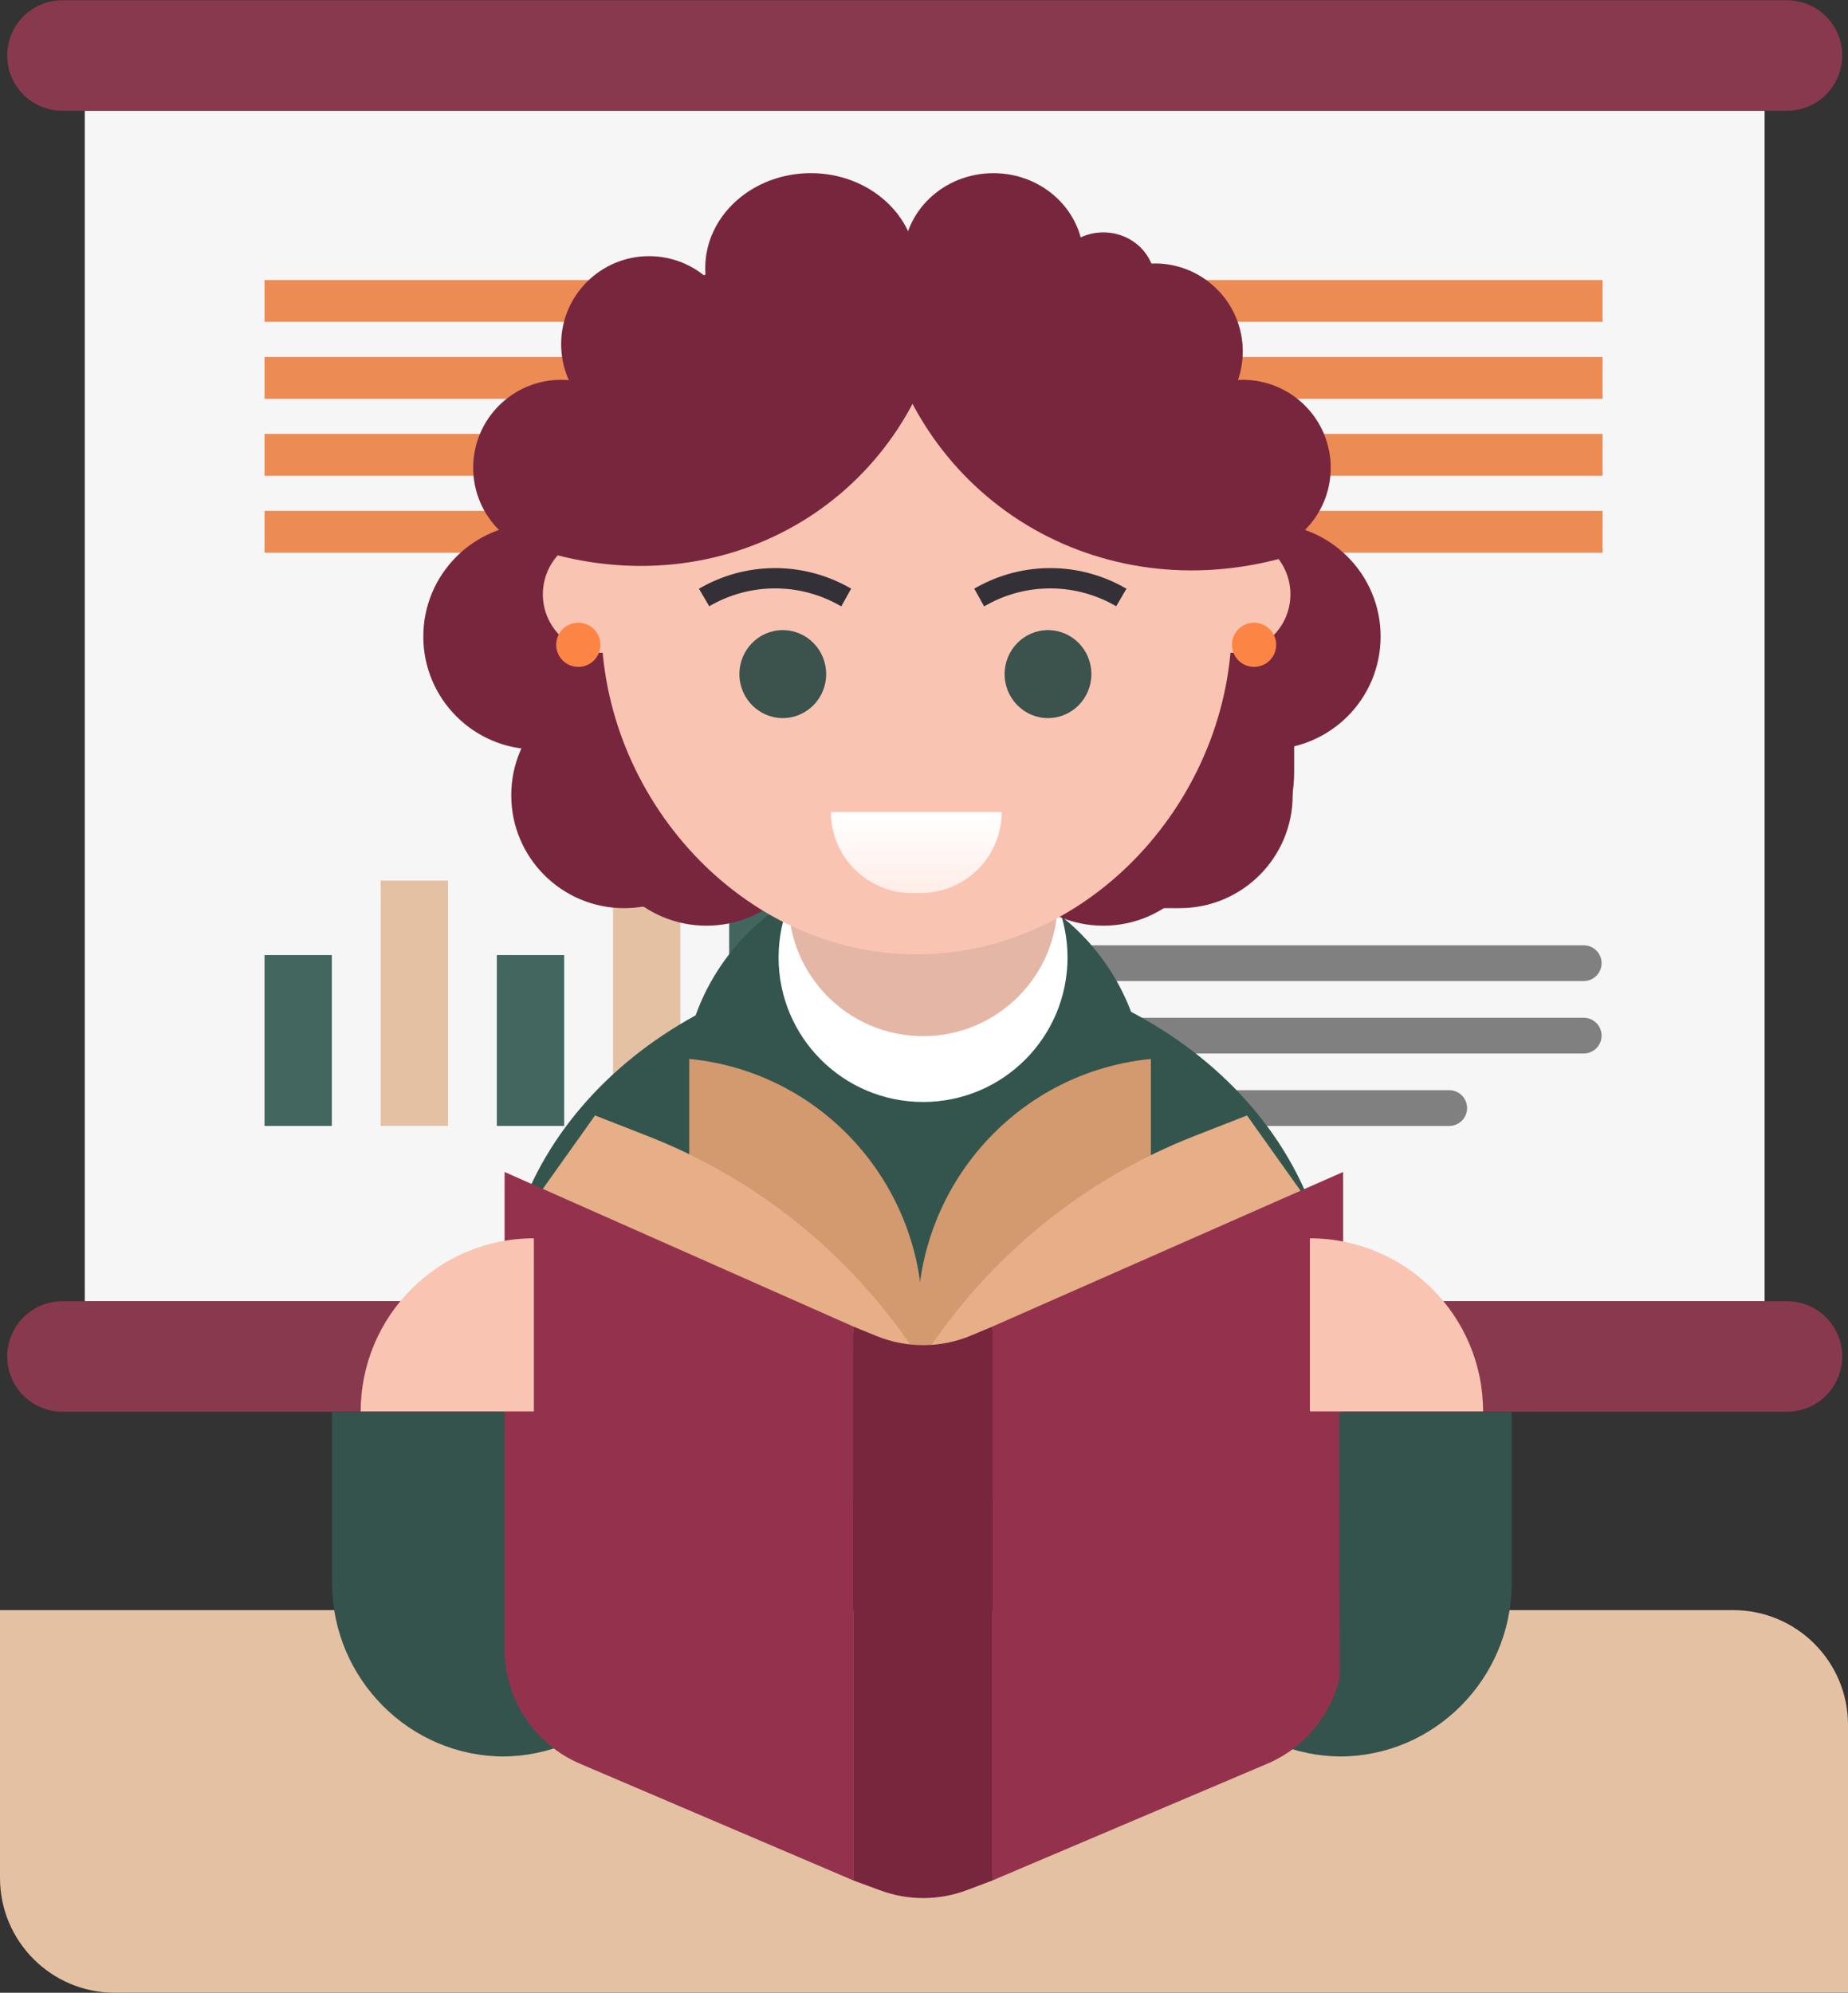 <?xml version="1.0" encoding="UTF-8"?> <svg xmlns="http://www.w3.org/2000/svg" width="805" height="868" viewBox="0 0 805 868" fill="none"><rect x="0" y="0" width="805" height="868" fill="#333333" stroke="none"/> <path d="M768.677 48.246H36.931V566.792H768.677V48.246Z" fill="#F6F6F6"></path> <path d="M698.086 189.01H115.216V207.241H698.086V189.01Z" fill="#ED8B54"></path> <path d="M698.086 121.969H115.216V140.2H698.086V121.969Z" fill="#ED8B54"></path> <path d="M698.086 222.531H115.216V240.762H698.086V222.531Z" fill="#ED8B54"></path> <path d="M698.086 155.49H115.216V173.721H698.086V155.49Z" fill="#ED8B54"></path> <path fill-rule="evenodd" clip-rule="evenodd" d="M697.661 419.543C697.661 417.478 696.847 415.498 695.381 414.038C693.915 412.578 691.944 411.757 689.876 411.757C651.745 411.757 485.052 411.757 446.922 411.757C444.869 411.757 442.882 412.578 441.416 414.038C439.966 415.498 439.136 417.478 439.136 419.543C439.136 421.608 439.966 423.588 441.416 425.048C442.882 426.508 444.869 427.329 446.922 427.329C485.052 427.329 651.745 427.329 689.876 427.329C691.944 427.329 693.915 426.508 695.381 425.048C696.847 423.588 697.661 421.608 697.661 419.543Z" fill="#808080"></path> <path fill-rule="evenodd" clip-rule="evenodd" d="M697.661 451.098C697.661 449.033 696.847 447.053 695.381 445.593C693.915 444.133 691.944 443.312 689.876 443.312C651.745 443.312 485.052 443.312 446.922 443.312C444.869 443.312 442.882 444.133 441.416 445.593C439.966 447.053 439.136 449.033 439.136 451.098C439.136 453.163 439.966 455.144 441.416 456.604C442.882 458.063 444.869 458.884 446.922 458.884C485.052 458.884 651.745 458.884 689.876 458.884C691.944 458.884 693.915 458.063 695.381 456.604C696.847 455.144 697.661 453.163 697.661 451.098Z" fill="#808080"></path> <path fill-rule="evenodd" clip-rule="evenodd" d="M639.08 482.654C639.08 480.589 638.261 478.609 636.8 477.149C635.339 475.689 633.361 474.868 631.295 474.868H446.921C444.855 474.868 442.877 475.689 441.416 477.149C439.967 478.609 439.136 480.589 439.136 482.654C439.136 484.719 439.967 486.7 441.416 488.159C442.877 489.619 444.855 490.44 446.921 490.44H631.295C633.361 490.44 635.339 489.619 636.8 488.159C638.261 486.7 639.08 484.719 639.08 482.654Z" fill="#808080"></path> <path fill-rule="evenodd" clip-rule="evenodd" d="M802.47 24.174C802.47 17.793 799.937 11.67 795.432 7.157C790.927 2.644 784.803 0.109 778.409 0.109C660.537 0.109 145.077 0.109 27.205 0.109C20.832 0.109 14.708 2.644 10.182 7.157C5.677 11.67 3.145 17.793 3.145 24.174C3.145 24.176 3.145 24.178 3.145 24.182C3.145 30.563 5.677 36.686 10.182 41.199C14.708 45.712 20.832 48.246 27.205 48.246C145.077 48.246 660.537 48.246 778.409 48.246C784.803 48.246 790.927 45.712 795.432 41.199C799.937 36.686 802.47 30.563 802.47 24.182C802.47 24.178 802.47 24.176 802.47 24.174Z" fill="#89394E"></path> <path fill-rule="evenodd" clip-rule="evenodd" d="M802.47 590.857C802.47 584.476 799.937 578.353 795.432 573.841C790.927 569.328 784.803 566.793 778.409 566.793C660.537 566.793 145.077 566.793 27.205 566.793C20.832 566.793 14.708 569.328 10.182 573.841C5.677 578.353 3.145 584.476 3.145 590.857C3.145 590.859 3.145 590.861 3.145 590.866C3.145 597.247 5.677 603.369 10.182 607.882C14.708 612.395 20.832 614.93 27.205 614.93C145.077 614.93 660.537 614.93 778.409 614.93C784.803 614.93 790.927 612.395 795.432 607.882C799.937 603.369 802.47 597.247 802.47 590.866C802.47 590.861 802.47 590.859 802.47 590.857Z" fill="#89394E"></path> <path d="M144.556 416.001H115.213V490.439H144.556V416.001Z" fill="#43675F"></path> <path d="M195.159 383.562H165.816V490.439H195.159V383.562Z" fill="#E5C1A4"></path> <path d="M245.763 416.001H216.42V490.439H245.763V416.001Z" fill="#43675F"></path> <path d="M296.366 383.562H267.023V490.439H296.366V383.562Z" fill="#E5C1A4"></path> <path d="M346.97 354.509H317.628V490.432H346.97V354.509Z" fill="#42665E"></path> <path d="M0 701.34H755C782.614 701.34 805 723.726 805 751.34V868H50C22.386 868 0 845.614 0 818V701.34Z" fill="#E5C1A4"></path> <path d="M297.363 474.95C297.363 421.472 340.715 378.119 394.194 378.119L394.194 524.519L297.362 524.52L297.363 474.95Z" fill="#33554E"></path> <path d="M498.919 474.95C498.919 421.472 455.567 378.119 402.088 378.119L402.088 524.519L498.919 524.52L498.919 474.95Z" fill="#33554E" stroke="black" stroke-width="9.77573e-05" stroke-miterlimit="2" stroke-linejoin="round"></path> <path d="M394.211 417.307V417.077C395.914 417.077 397.611 417.095 399.299 417.135C400.986 417.095 402.686 417.077 404.386 417.077V417.307C502.231 421.736 579.937 489.619 579.937 572.712V652.382H218.658V572.712C218.658 489.619 296.367 421.736 394.211 417.307Z" fill="#33554E"></path> <path d="M465.014 417.069C465.014 451.826 436.84 480 402.083 480C367.326 480 339.153 451.826 339.153 417.069C339.153 382.312 367.326 354.138 402.083 354.138C436.84 354.138 465.014 382.312 465.014 417.069Z" fill="white"></path> <path d="M219.545 765.09C178.405 765.09 145.028 731.325 144.667 690.264H144.648V615.104H219.809L219.545 765.09Z" fill="#34534D"></path> <path d="M218.748 765.09C259.89 765.09 293.268 731.325 293.629 690.264H293.645V615.104H218.485L218.748 765.09Z" fill="#34534D"></path> <path d="M584.414 765.09C543.273 765.09 509.895 731.325 509.534 690.264H509.517V615.104H584.678L584.414 765.09Z" fill="#34534D"></path> <path d="M300.242 461.244V508.845L400.382 591.728L400.639 589.948C409.883 526.128 364.149 467.498 300.242 461.244Z" fill="#D3996F"></path> <path d="M501.34 461.262V508.863L401.2 591.746L400.943 589.966C391.699 526.146 437.433 467.517 501.34 461.262Z" fill="#D3996F"></path> <path d="M543.201 485.869L569.468 522.799L401.2 592.552L405.457 586.316C433.7 544.933 473.702 513.062 520.253 494.845L543.201 485.869Z" fill="#E6AF87"></path> <path d="M259.202 485.869L232.935 522.799L401.203 592.552L396.946 586.316C368.704 544.933 328.701 513.062 282.15 494.845L259.202 485.869Z" fill="#E6AF87"></path> <path d="M585.063 510.489V718.19C585.063 740.034 572.049 759.749 552.023 768.25L432.394 819.054V577.783L585.063 510.489Z" fill="#94324E"></path> <path d="M219.804 510.489V718.272C219.804 740.066 232.773 759.758 252.749 768.287L371.653 819.054V577.783L219.804 510.489Z" fill="#94324E"></path> <path d="M432.394 577.796L422.983 581.736C409.82 587.253 395.02 587.325 381.803 581.936L371.652 577.796V819.067L383.571 823.451C395.742 827.931 409.103 827.867 421.238 823.284L432.394 819.067V577.796Z" fill="#78263E"></path> <path d="M232.556 539.379V614.808H157.127C157.127 573.149 190.899 539.379 232.556 539.379Z" fill="#FAC4B3"></path> <path d="M583.617 765.09C624.758 765.09 658.135 731.325 658.496 690.264H658.514V615.104H583.354L583.617 765.09Z" fill="#34534D"></path> <path d="M570.607 539.379V614.808H646.035C646.035 573.149 612.264 539.379 570.607 539.379Z" fill="#FAC4B3"></path> <path d="M244.437 242.06C265.595 242.06 282.747 224.908 282.747 203.75C282.747 182.592 265.595 165.44 244.437 165.44C223.279 165.44 206.127 182.592 206.127 203.75C206.127 224.908 223.279 242.06 244.437 242.06Z" fill="#78263E"></path> <path d="M282.747 188.198C303.905 188.198 321.057 171.046 321.057 149.888C321.057 128.73 303.905 111.578 282.747 111.578C261.589 111.578 244.437 128.73 244.437 149.888C244.437 171.046 261.589 188.198 282.747 188.198Z" fill="#78263E"></path> <path d="M353.192 158.138C378.587 158.138 399.174 139.621 399.174 116.78C399.174 93.938 378.587 75.421 353.192 75.421C327.797 75.421 307.21 93.938 307.21 116.78C307.21 139.621 327.797 158.138 353.192 158.138Z" fill="#78263E"></path> <path d="M233.57 326.436C260.73 326.436 282.748 304.419 282.748 277.259C282.748 250.099 260.73 228.082 233.57 228.082C206.41 228.082 184.393 250.099 184.393 277.259C184.393 304.419 206.41 326.436 233.57 326.436Z" fill="#78263E"></path> <path d="M271.881 395.577C299.04 395.577 321.058 373.559 321.058 346.4C321.058 319.24 299.04 297.222 271.881 297.222C244.721 297.222 222.703 319.24 222.703 346.4C222.703 373.559 244.721 395.577 271.881 395.577Z" fill="#78263E"></path> <path d="M307.727 403.216C334.887 403.216 356.904 381.199 356.904 354.039C356.904 326.879 334.887 304.862 307.727 304.862C280.567 304.862 258.55 326.879 258.55 354.039C258.55 381.199 280.567 403.216 307.727 403.216Z" fill="#78263E"></path> <path d="M541.361 242.059C520.203 242.059 503.051 224.907 503.051 203.749C503.051 182.591 520.203 165.439 541.361 165.439C562.519 165.439 579.671 182.591 579.671 203.749C579.671 224.907 562.519 242.059 541.361 242.059Z" fill="#78263E"></path> <path d="M503.051 191.376C481.893 191.376 464.741 174.224 464.741 153.066C464.741 131.908 481.893 114.756 503.051 114.756C524.209 114.756 541.361 131.908 541.361 153.066C541.361 174.224 524.209 191.376 503.051 191.376Z" fill="#78263E"></path> <path d="M432.735 149.888C411.06 149.888 393.49 133.22 393.49 112.658C393.49 92.097 411.06 75.428 432.735 75.428C454.409 75.428 471.98 92.097 471.98 112.658C471.98 133.22 454.409 149.888 432.735 149.888Z" fill="#78263E"></path> <path d="M480.625 143.775C468.24 143.775 458.2 134.251 458.2 122.502C458.2 110.752 468.24 101.228 480.625 101.228C493.01 101.228 503.051 110.752 503.051 122.502C503.051 134.251 493.01 143.775 480.625 143.775Z" fill="#78263E"></path> <path d="M552.227 326.436C525.067 326.436 503.05 304.419 503.05 277.259C503.05 250.099 525.067 228.082 552.227 228.082C579.387 228.082 601.405 250.099 601.405 277.259C601.405 304.419 579.387 326.436 552.227 326.436Z" fill="#78263E"></path> <path d="M513.917 395.576C486.757 395.576 464.74 373.558 464.74 346.399C464.74 319.239 486.757 297.221 513.917 297.221C541.077 297.221 563.094 319.239 563.094 346.399C563.094 373.558 541.077 395.576 513.917 395.576Z" fill="#78263E"></path> <path d="M480.625 403.216C453.465 403.216 431.447 381.199 431.447 354.039C431.447 326.879 453.465 304.862 480.625 304.862C507.785 304.862 529.802 326.879 529.802 354.039C529.802 381.199 507.785 403.216 480.625 403.216Z" fill="#78263E"></path> <path d="M460.677 392.732C460.677 425.093 434.445 451.325 402.084 451.325C369.723 451.325 343.491 425.093 343.491 392.732C343.491 360.371 369.723 334.139 402.084 334.139C434.445 334.139 460.677 360.371 460.677 392.732Z" fill="#E4B6A5"></path> <path fill-rule="evenodd" clip-rule="evenodd" d="M509.567 250.354H563.744V336.128C563.744 351.895 558.043 367.015 547.87 378.162C537.716 389.309 523.944 395.571 509.567 395.571H288.765C274.441 395.73 260.67 389.597 250.497 378.543C240.325 367.49 234.606 352.43 234.606 336.718V248.119H288.765V151.451H509.567V250.354Z" fill="#78263E"></path> <path d="M261.941 271.495C261.941 347.405 323.357 415.695 399.267 415.695C475.178 415.695 536.594 347.405 536.594 271.495C536.594 195.734 475.178 134.169 399.267 134.169C323.357 134.169 261.941 195.734 261.941 271.495Z" fill="#FAC4B3"></path> <path d="M361.953 353.705C361.939 373.174 377.74 389.004 397.235 388.99L401.048 388.981C420.517 388.995 436.294 373.197 436.334 353.7L361.953 353.705Z" fill="url(#paint0_linear_2_2278)"></path> <path d="M365.368 263.514L366.461 264.122L370.772 256.401L369.68 255.793L365.368 263.514ZM308.94 264.08C326.321 253.909 347.786 253.695 365.368 263.514L369.68 255.793C349.363 244.446 324.559 244.694 304.474 256.445L308.94 264.08Z" fill="#333037"></path> <path d="M429.791 263.514L428.698 264.122L424.387 256.401L425.479 255.793L429.791 263.514ZM486.219 264.08C468.838 253.909 447.373 253.695 429.791 263.514L425.479 255.793C445.796 244.446 470.6 244.694 490.685 256.445L486.219 264.08Z" fill="#333037"></path> <path d="M562.111 258.866C562.111 272.923 550.717 284.316 536.658 284.316C522.605 284.316 511.208 272.923 511.208 258.866C511.208 244.81 522.605 233.413 536.658 233.413C550.717 233.413 562.111 244.81 562.111 258.866Z" fill="#FAC4B3"></path> <path d="M287.374 258.866C287.374 272.923 275.98 284.316 261.92 284.316C247.867 284.316 236.47 272.923 236.47 258.866C236.47 244.81 247.867 233.413 261.92 233.413C275.98 233.413 287.374 244.81 287.374 258.866Z" fill="#FAC4B3"></path> <path d="M377.599 110.025C463.18 83.523 547.113 135.233 560.809 222.899L563.743 241.576C482.587 266.707 402.131 220.863 384.043 139.143L377.599 110.025Z" fill="#78263E"></path> <path d="M417.05 110.53C332.797 84.033 250.495 134.672 237.401 221.067L234.604 239.541C314.499 264.669 393.4 219.73 410.838 139.217L417.05 110.53Z" fill="#78263E"></path> <path d="M359.881 293.628C359.881 304.209 351.421 312.787 340.986 312.787C330.549 312.787 322.089 304.209 322.089 293.628C322.089 283.047 330.549 274.467 340.986 274.467C351.421 274.467 359.881 283.047 359.881 293.628Z" fill="#3B524D"></path> <path d="M475.413 293.628C475.413 304.209 466.954 312.787 456.519 312.787C446.081 312.787 437.622 304.209 437.622 293.628C437.622 283.047 446.081 274.467 456.519 274.467C466.954 274.467 475.413 283.047 475.413 293.628Z" fill="#3B524D"></path> <path d="M261.537 280.863C261.537 286.179 257.228 290.489 251.912 290.489C246.595 290.489 242.286 286.179 242.286 280.863C242.286 275.547 246.595 271.237 251.912 271.237C257.228 271.237 261.537 275.547 261.537 280.863Z" fill="#FC8545"></path> <path d="M555.909 280.863C555.909 286.179 551.6 290.489 546.284 290.489C540.967 290.489 536.658 286.179 536.658 280.863C536.658 275.547 540.967 271.237 546.284 271.237C551.6 271.237 555.909 275.547 555.909 280.863Z" fill="#FC8545"></path> <defs> <linearGradient id="paint0_linear_2_2278" x1="398.654" y1="391.376" x2="398.654" y2="353.71" gradientUnits="userSpaceOnUse"> <stop stop-color="#FFECE6"></stop> <stop offset="1" stop-color="white"></stop> </linearGradient> </defs> </svg> 